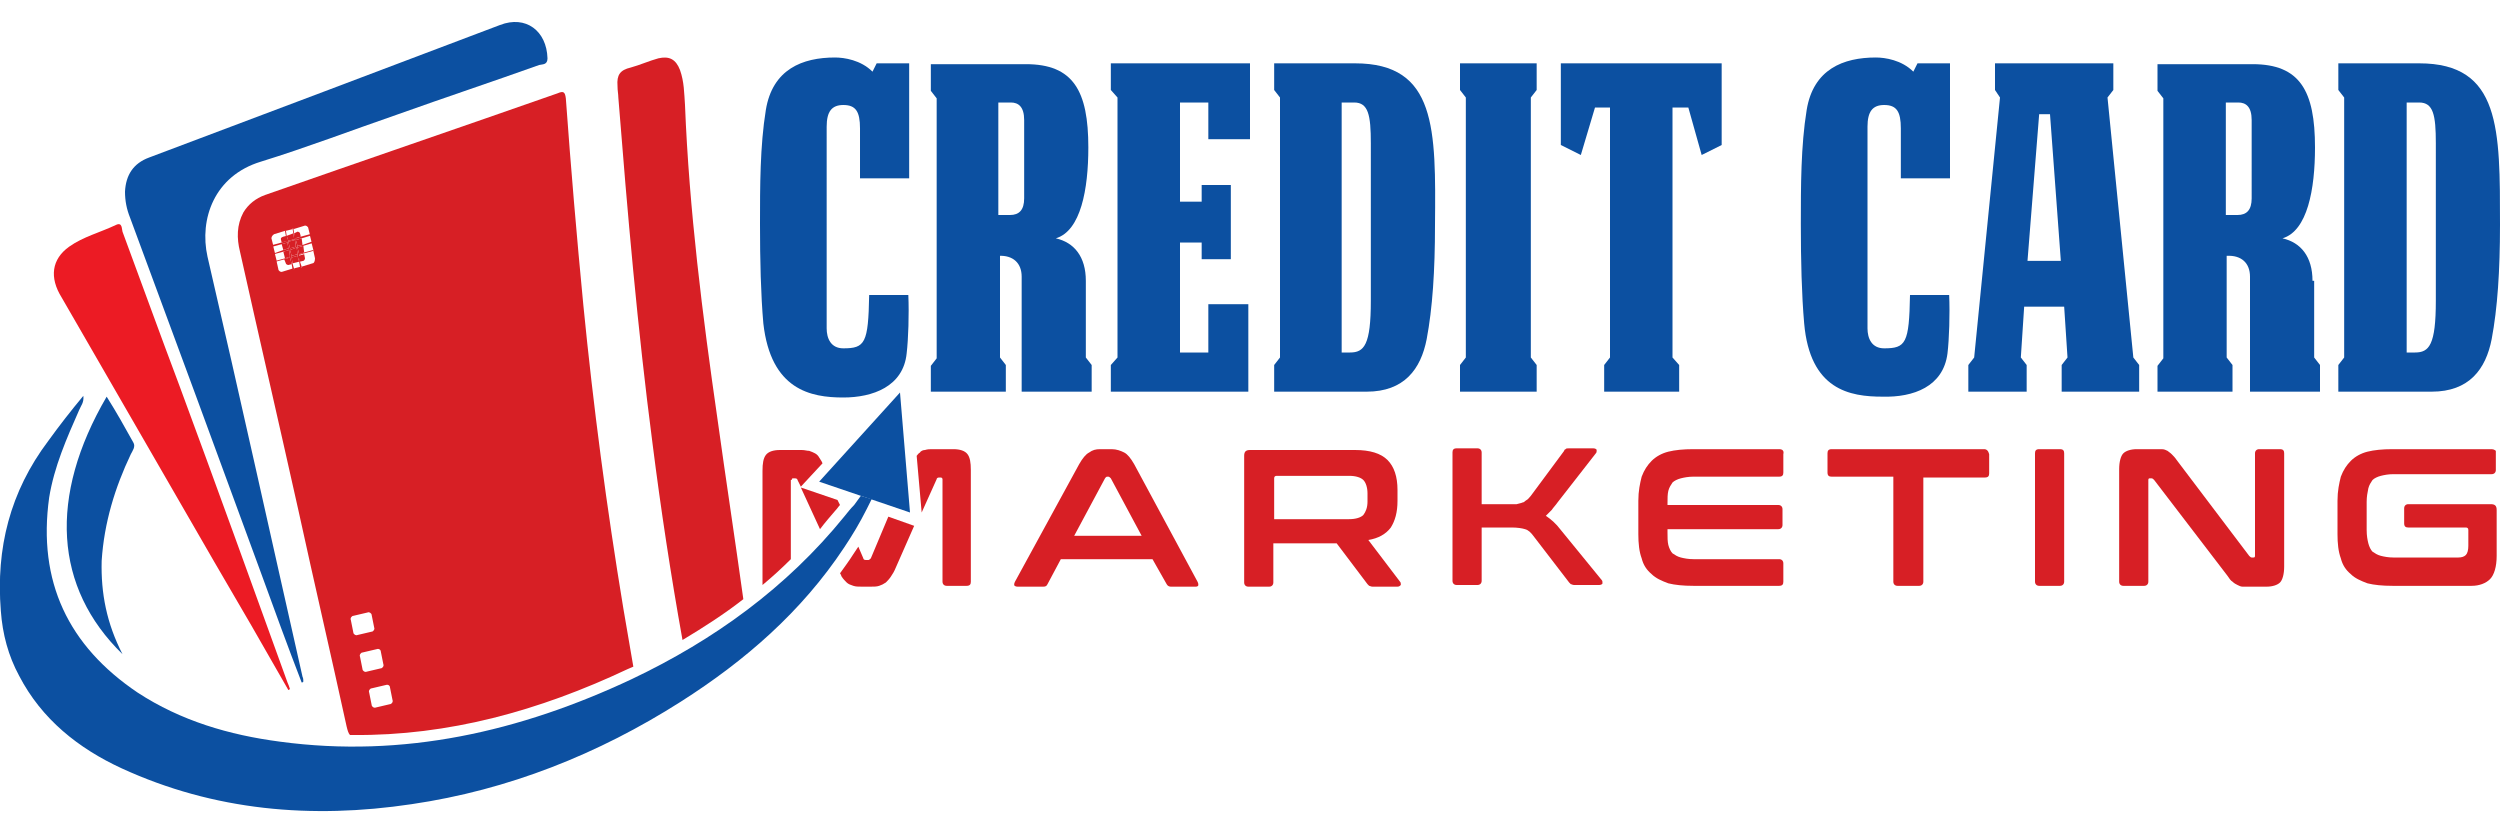 <?xml version="1.0" encoding="utf-8"?>
<!-- Generator: Adobe Illustrator 19.0.0, SVG Export Plug-In . SVG Version: 6.00 Build 0)  -->
<svg version="1.1" id="Layer_1" xmlns="http://www.w3.org/2000/svg" xmlns:xlink="http://www.w3.org/1999/xlink" x="0px" y="0px" width="270px" height="90px"
	 viewBox="0 0 300 100" style="enable-background:new 0 0 300 100;" xml:space="preserve">
<style type="text/css">
	.st0{fill:#D71F25;}
	.st1{fill:#0C50A1;}
	.st2{fill:#EC1B24;}
</style>
<g id="XMLID_1_">
	<path id="XMLID_106_" class="st0" d="M100.3,61.2c0.2-0.2,0.3-0.4,0.5-0.6l-0.3-0.6l-4.4-1.5l2.3,5C99,62.7,99.7,61.9,100.3,61.2z"
		/>
	<path id="XMLID_107_" class="st0" d="M104.5,67c-0.1,0.1-0.2,0.2-0.3,0.2h-0.3c-0.2,0-0.3-0.1-0.3-0.2l-0.6-1.4
		c-0.2,0.3-0.4,0.6-0.6,0.9c-0.5,0.8-1.1,1.6-1.6,2.3c0.1,0.1,0.1,0.2,0.2,0.4c0.2,0.3,0.4,0.5,0.6,0.7c0.2,0.2,0.5,0.3,0.8,0.4
		c0.3,0.1,0.6,0.1,1,0.1h1.1c0.4,0,0.7,0,1-0.1c0.3-0.1,0.5-0.2,0.8-0.4c0.2-0.2,0.4-0.4,0.6-0.7c0.2-0.3,0.4-0.6,0.6-1.1l2.2-5
		l-3.1-1.1L104.5,67z"/>
	<path id="XMLID_108_" class="st0" d="M114.4,53.9h-2.5c-0.3,0-0.6,0-0.9,0.1c-0.2,0-0.5,0.1-0.6,0.3c-0.2,0.1-0.3,0.3-0.4,0.4
		l0.6,6.8l1.8-4c0-0.1,0.1-0.2,0.3-0.2h0.2c0.1,0,0.2,0.1,0.2,0.2v12.3c0,0.3,0.2,0.5,0.5,0.5h2.4c0.4,0,0.5-0.2,0.5-0.5V56.4
		c0-0.9-0.1-1.5-0.4-1.9C115.8,54.1,115.2,53.9,114.4,53.9z"/>
	<path id="XMLID_109_" class="st0" d="M95,57.6c0-0.2,0.1-0.2,0.2-0.2h0.2c0.2,0,0.3,0.1,0.3,0.2l0.4,0.8l2.6-2.8
		c-0.1-0.3-0.3-0.5-0.4-0.7c-0.1-0.2-0.3-0.4-0.5-0.5c-0.2-0.1-0.4-0.2-0.7-0.3c-0.3,0-0.5-0.1-0.9-0.1h-2.6c-0.8,0-1.4,0.2-1.7,0.6
		c-0.3,0.4-0.4,1-0.4,1.9v13.5c0,0.1,0,0.1,0,0.2c1.2-1,2.3-2,3.4-3.1V57.6z"/>
	<path id="XMLID_112_" class="st0" d="M136.1,55.7c-0.4-0.7-0.8-1.2-1.2-1.4c-0.4-0.2-0.9-0.4-1.5-0.4h-1.4c-0.5,0-0.9,0.1-1.3,0.4
		c-0.4,0.2-0.8,0.7-1.2,1.4l-7.7,14.1c-0.1,0.2-0.1,0.3-0.1,0.4c0,0.1,0.2,0.2,0.4,0.2h3.1c0.3,0,0.4-0.1,0.5-0.3l1.6-3h11l1.7,3
		c0.1,0.2,0.3,0.3,0.5,0.3h3c0.2,0,0.3-0.1,0.3-0.2c0-0.1,0-0.2-0.1-0.4L136.1,55.7z M128.9,64.3l3.7-6.9c0.1-0.1,0.1-0.2,0.3-0.2
		h0.1c0.1,0,0.2,0.1,0.3,0.2l3.7,6.9H128.9z"/>
	<path id="XMLID_115_" class="st0" d="M164.2,64.8c1.2-0.2,2.1-0.7,2.7-1.5c0.5-0.8,0.8-1.8,0.8-3.2v-1.3c0-1.6-0.4-2.8-1.2-3.6
		c-0.8-0.8-2.1-1.2-3.9-1.2H150c-0.5,0-0.7,0.2-0.7,0.7v15.2c0,0.3,0.2,0.5,0.5,0.5h2.5c0.3,0,0.5-0.2,0.5-0.5v-4.7h7.6l3.7,4.9
		c0.1,0.1,0.2,0.2,0.2,0.2c0.1,0,0.2,0.1,0.4,0.1h3c0.2,0,0.3-0.1,0.4-0.2c0-0.2,0-0.3-0.1-0.4L164.2,64.8z M164.1,60.2
		c0,0.7-0.2,1.2-0.5,1.6c-0.3,0.3-0.9,0.5-1.7,0.5h-9v-4.9c0-0.2,0.1-0.3,0.3-0.3h8.7c0.8,0,1.4,0.2,1.7,0.5
		c0.3,0.3,0.5,0.9,0.5,1.6V60.2z"/>
	<path id="XMLID_116_" class="st0" d="M187.3,63.6c-0.6-0.8-1.2-1.3-1.8-1.7c0.2-0.2,0.4-0.4,0.7-0.7c0.2-0.3,0.5-0.6,0.7-0.9
		l4.6-5.9c0.1-0.1,0.1-0.2,0.1-0.4c0-0.1-0.2-0.2-0.4-0.2h-2.9c-0.2,0-0.4,0-0.4,0.1c-0.1,0-0.2,0.1-0.2,0.2l-4,5.4
		c-0.2,0.2-0.3,0.4-0.5,0.5c-0.2,0.1-0.3,0.3-0.5,0.3c-0.2,0.1-0.4,0.1-0.7,0.2c-0.3,0-0.6,0-0.9,0h-3.3v-6.2c0-0.3-0.2-0.5-0.5-0.5
		h-2.5c-0.4,0-0.5,0.2-0.5,0.5v15.4c0,0.3,0.2,0.5,0.5,0.5h2.5c0.3,0,0.5-0.2,0.5-0.5v-6.4h3.6c0.7,0,1.3,0.1,1.6,0.2
		c0.4,0.1,0.7,0.4,1,0.8l4.3,5.6c0.1,0.1,0.2,0.2,0.2,0.2c0.1,0,0.2,0.1,0.4,0.1h3c0.2,0,0.4-0.1,0.4-0.2c0-0.2,0-0.3-0.1-0.4
		L187.3,63.6z"/>
	<path id="XMLID_117_" class="st0" d="M213.5,53.9h-10.3c-1.2,0-2.2,0.1-3,0.3c-0.8,0.2-1.5,0.6-2,1.1c-0.5,0.5-0.9,1.1-1.2,1.9
		c-0.2,0.8-0.4,1.7-0.4,2.9v4c0,1.1,0.1,2.1,0.4,2.9c0.2,0.8,0.6,1.4,1.2,1.9c0.5,0.5,1.2,0.8,2,1.1c0.8,0.2,1.8,0.3,3,0.3h10.3
		c0.4,0,0.5-0.2,0.5-0.5v-2.2c0-0.3-0.2-0.5-0.5-0.5h-10.3c-0.6,0-1.1-0.1-1.5-0.2c-0.4-0.1-0.7-0.3-1-0.5c-0.2-0.2-0.4-0.6-0.5-1
		c-0.1-0.4-0.1-0.9-0.1-1.5v-0.4h13.3c0.3,0,0.5-0.2,0.5-0.5v-1.9c0-0.3-0.2-0.5-0.5-0.5h-13.3v-0.2c0-0.6,0-1.1,0.1-1.5
		c0.1-0.4,0.3-0.7,0.5-1c0.2-0.2,0.6-0.4,1-0.5c0.4-0.1,0.9-0.2,1.5-0.2h10.3c0.4,0,0.5-0.2,0.5-0.5v-2.2
		C214.1,54.1,213.9,53.9,213.5,53.9z"/>
	<path id="XMLID_118_" class="st0" d="M238.1,53.9h-18.3c-0.4,0-0.5,0.2-0.5,0.5v2.3c0,0.4,0.2,0.5,0.5,0.5h7.4v12.6
		c0,0.3,0.2,0.5,0.5,0.5h2.6c0.3,0,0.5-0.2,0.5-0.5V57.3h7.4c0.4,0,0.5-0.2,0.5-0.5v-2.3C238.6,54.1,238.4,53.9,238.1,53.9z"/>
	<path id="XMLID_119_" class="st0" d="M247.2,53.9h-2.5c-0.4,0-0.5,0.2-0.5,0.5v15.4c0,0.3,0.2,0.5,0.5,0.5h2.5
		c0.3,0,0.5-0.2,0.5-0.5V54.4C247.7,54.1,247.6,53.9,247.2,53.9z"/>
	<path id="XMLID_120_" class="st0" d="M273.6,53.9h-2.5c-0.3,0-0.5,0.2-0.5,0.5v12.3c0,0.2-0.1,0.2-0.2,0.2h-0.2
		c-0.1,0-0.2-0.1-0.3-0.2l-8.7-11.5c-0.2-0.3-0.4-0.5-0.6-0.7c-0.2-0.2-0.4-0.3-0.5-0.4c-0.2-0.1-0.4-0.2-0.7-0.2
		c-0.3,0-0.6,0-0.9,0h-2.1c-0.7,0-1.3,0.2-1.6,0.5c-0.3,0.3-0.5,1-0.5,1.9v13.5c0,0.3,0.2,0.5,0.5,0.5h2.5c0.3,0,0.5-0.2,0.5-0.5
		V57.6c0-0.2,0.1-0.2,0.2-0.2h0.2c0.1,0,0.2,0.1,0.3,0.2l8.8,11.5c0.2,0.3,0.4,0.6,0.6,0.7c0.2,0.2,0.4,0.3,0.6,0.4s0.4,0.2,0.6,0.2
		c0.2,0,0.5,0,0.9,0h2c0.7,0,1.3-0.2,1.6-0.5c0.3-0.3,0.5-1,0.5-1.9V54.4C274.1,54.1,274,53.9,273.6,53.9z"/>
	<path id="XMLID_121_" class="st0" d="M299,53.9h-11.9c-1.2,0-2.2,0.1-3,0.3c-0.8,0.2-1.5,0.6-2,1.1c-0.5,0.5-0.9,1.1-1.2,1.9
		c-0.2,0.8-0.4,1.7-0.4,2.9v4c0,1.1,0.1,2.1,0.4,2.9c0.2,0.8,0.6,1.4,1.2,1.9c0.5,0.5,1.2,0.8,2,1.1c0.8,0.2,1.8,0.3,3,0.3h9.5
		c0.9,0,1.7-0.3,2.2-0.8c0.5-0.5,0.8-1.5,0.8-2.8v-5.5c0-0.5-0.2-0.7-0.7-0.7H289c-0.3,0-0.5,0.2-0.5,0.5v1.8c0,0.4,0.2,0.5,0.5,0.5
		h6.9c0.2,0,0.3,0.1,0.3,0.3v1.9c0,0.5-0.1,0.9-0.3,1.1c-0.2,0.2-0.5,0.3-0.9,0.3h-7.8c-0.6,0-1.1-0.1-1.5-0.2
		c-0.4-0.1-0.7-0.3-1-0.5c-0.2-0.2-0.4-0.6-0.5-1c-0.1-0.4-0.2-0.9-0.2-1.6v-3.4c0-0.6,0.1-1.1,0.2-1.6c0.1-0.4,0.3-0.7,0.5-1
		c0.2-0.2,0.6-0.4,1-0.5c0.4-0.1,0.9-0.2,1.5-0.2H299c0.3,0,0.5-0.2,0.5-0.5v-2.3C299.5,54.1,299.3,53.9,299,53.9z"/>
	<path id="XMLID_124_" class="st0" d="M75.3,80.3c0.2-0.1,0.5-0.2,0.7-0.3c-0.4-2.3-0.8-4.7-1.2-7c-2-12.1-3.6-24.2-4.8-36.4
		c-0.8-8.3-1.5-16.5-2.1-24.8c-0.1-0.8-0.3-0.9-1-0.6c-11.7,4.1-23.4,8.1-35.1,12.2c-1.1,0.4-2,1.1-2.6,2.1
		c-0.8,1.5-0.8,3.1-0.4,4.7c2.3,10.3,4.7,20.7,7,31c1.9,8.7,3.9,17.3,5.8,26c0.1,0.4,0.2,0.8,0.4,1c0.1,0,0.3,0,0.4,0
		C53.8,88.3,64.7,85.3,75.3,80.3z M37.5,31.6L36.2,32l0,0.1l-0.1,0l0-0.1l-0.8,0.2l0,0.1l-0.1,0l0-0.1l-1.3,0.4
		c-0.2,0.1-0.5-0.1-0.5-0.3l-0.2-0.9l0,0l0-0.1l0,0l-0.2-0.8l0,0l0-0.1l0,0l-0.2-0.8l0,0l0-0.1l0,0l-0.2-0.8
		c-0.1-0.2,0.1-0.5,0.3-0.6l1.3-0.4l0-0.1l0.1,0l0,0.1l0.8-0.2l0-0.1l0.1,0l0,0.1l1.3-0.4c0.2-0.1,0.5,0.1,0.5,0.3l0.2,0.8l0,0
		l0,0.1l0,0l0.2,0.8l0,0l0,0.1l0,0l0.2,0.8l0,0l0,0.1l0,0l0.2,0.9C37.8,31.3,37.7,31.6,37.5,31.6z M46.8,82.5l0.3,1.5
		c0.1,0.2-0.1,0.5-0.3,0.5l-1.7,0.4c-0.2,0.1-0.5-0.1-0.5-0.3l-0.3-1.5c-0.1-0.2,0.1-0.5,0.3-0.5l1.7-0.4
		C46.6,82.1,46.8,82.3,46.8,82.5z M45.7,78.2l0.3,1.5c0.1,0.2-0.1,0.5-0.3,0.5L44,80.6c-0.2,0.1-0.5-0.1-0.5-0.3l-0.3-1.5
		c-0.1-0.2,0.1-0.5,0.3-0.5l1.7-0.4C45.5,77.8,45.7,78,45.7,78.2z M42.4,73.9l1.7-0.4c0.2-0.1,0.5,0.1,0.5,0.3l0.3,1.5
		c0.1,0.2-0.1,0.5-0.3,0.5l-1.7,0.4c-0.2,0.1-0.5-0.1-0.5-0.3l-0.3-1.5C42,74.2,42.2,73.9,42.4,73.9z"/>
	<path id="XMLID_128_" class="st0" d="M86.1,50.3c-1.8-12.5-3.4-25.1-3.9-37.7c-0.1-1.4-0.1-2.8-0.6-4.2c-0.5-1.3-1.3-1.7-2.6-1.4
		c-1.1,0.3-2.2,0.8-3.3,1.1C74.4,8.4,74,9,74.1,10.3c0,0.6,0.1,1,0.1,1.4c1.1,13.9,2.3,27.7,4.1,41.5c1,7.9,2.2,15.8,3.6,23.6
		c2.5-1.5,5-3.1,7.3-4.9C88.2,64.7,87.1,57.5,86.1,50.3z"/>
	<path id="XMLID_129_" class="st1" d="M31.3,68.7c1.6,4.4,3.2,8.8,4.9,13.2c0.1,0,0.1,0,0.2-0.1c0-0.2,0-0.4-0.1-0.6
		c-3.8-16.8-7.5-33.6-11.4-50.4c-1-4.5,0.8-9.7,6.4-11.4c5.5-1.7,11-3.8,16.5-5.7c5.6-2,11.3-3.9,16.9-5.9c0.4-0.1,1,0,1-0.8
		C65.6,3.7,63.1,1.8,60,3C46,8.3,32,13.6,17.9,18.9c-1.9,0.7-2.8,2.1-2.9,4.1c0,1.1,0.2,2.1,0.6,3.1C20.9,40.4,26.1,54.5,31.3,68.7z
		"/>
	<path id="XMLID_130_" class="st2" d="M25.7,67.4c3,5.1,6,10.3,8.9,15.4c0.1,0,0.1-0.1,0.2-0.1c-0.1-0.3-0.2-0.6-0.3-0.8
		C30.2,70,25.9,58.1,21.5,46.2C19.2,40.1,17,34,14.7,27.8c-0.1-0.3,0-1.2-0.8-0.8c-1.9,0.9-3.9,1.4-5.6,2.6
		c-2.1,1.5-2.4,3.7-0.9,6.1C13.5,46.3,19.6,56.8,25.7,67.4z"/>
	<path id="XMLID_131_" class="st1" d="M15.7,54.5c0.2-0.4,0.6-0.9,0.3-1.4c-1-1.8-2-3.6-3.2-5.5c-7,12-6.3,22.9,1.9,30.9
		c-1.9-3.7-2.6-7.3-2.5-11.2C12.5,62.7,13.8,58.5,15.7,54.5z"/>
	<path id="XMLID_135_" class="st1" d="M101.2,47.7c3.5,0,7.2-1.3,7.6-5.3c0.2-1.7,0.3-4.7,0.2-7h-4.7c-0.1,5.8-0.5,6.4-3.1,6.4
		c-1.5,0-2-1.2-2-2.4V15.2c0-1.8,0.6-2.6,2-2.6c1.5,0,2,0.8,2,2.8v6h5.9V7.6h-3.9l-0.5,1c-1.4-1.4-3.4-1.7-4.5-1.7
		c-3.9,0-7.5,1.4-8.3,6.3c-0.7,4.3-0.7,9.2-0.7,13.7c0,4.3,0.1,8.5,0.4,11.9C92.5,46.8,97.3,47.7,101.2,47.7z"/>
	<path id="XMLID_138_" class="st1" d="M119.8,30.7c1.8-0.1,2.8,0.9,2.8,2.5V47h8.4v-3.2l-0.7-0.9v-9.2c0-2.9-1.4-4.6-3.6-5.1
		c3-0.9,3.9-5.9,3.9-10.9c0-6.8-1.8-10-7.5-10h-11.4v3.2l0.7,0.9v31.2l-0.7,0.9V47h9v-3.2l-0.7-0.9V30.7z M119.8,12.3h1.5
		c0.9,0,1.6,0.5,1.6,2.1v9.4c0,1.4-0.6,2-1.7,2h-1.4V12.3z"/>
	<polygon id="XMLID_139_" class="st1" points="149.8,36.5 145,36.5 145,42.3 141.6,42.3 141.6,29.1 144.2,29.1 144.2,31.1 
		147.7,31.1 147.7,22.2 144.2,22.2 144.2,24.2 141.6,24.2 141.6,12.3 145,12.3 145,16.7 150,16.7 150,7.6 133.3,7.6 133.3,10.8 
		134.1,11.7 134.1,42.9 133.3,43.8 133.3,47 149.8,47 	"/>
	<path id="XMLID_142_" class="st1" d="M162.6,7.6h-9.7v3.2l0.7,0.9v31.2l-0.7,0.9V47H164c4.5,0,6.5-2.7,7.2-6.3
		c0.7-3.7,1-8.2,1-13.7C172.3,15.5,172.4,7.6,162.6,7.6z M164.5,36.1c0,5.3-0.8,6.2-2.5,6.2h-1v-30h1.5c1.7,0,2,1.5,2,4.9V36.1z"/>
	<polygon id="XMLID_143_" class="st1" points="184.4,43.8 183.7,42.9 183.7,11.7 184.4,10.8 184.4,7.6 175.2,7.6 175.2,10.8 
		175.9,11.7 175.9,42.9 175.2,43.8 175.2,47 184.4,47 	"/>
	<polygon id="XMLID_144_" class="st1" points="192.5,43.8 192.5,47 201.5,47 201.5,43.8 200.7,42.9 200.7,12.9 202.6,12.9 
		204.2,18.6 206.6,17.4 206.6,7.6 187.3,7.6 187.3,17.4 189.7,18.6 191.4,12.9 193.2,12.9 193.2,42.9 	"/>
	<path id="XMLID_145_" class="st1" d="M233.7,42.4c0.2-1.7,0.3-4.7,0.2-7h-4.7c-0.1,5.8-0.5,6.4-3.1,6.4c-1.5,0-2-1.2-2-2.4V15.2
		c0-1.8,0.6-2.6,2-2.6c1.5,0,2,0.8,2,2.8v6h5.9V7.6h-3.9l-0.5,1c-1.4-1.4-3.4-1.7-4.5-1.7c-3.9,0-7.5,1.4-8.3,6.3
		c-0.7,4.3-0.7,9.2-0.7,13.7c0,4.3,0.1,8.5,0.4,11.9c0.7,8,5.5,8.8,9.4,8.8C229.6,47.7,233.2,46.4,233.7,42.4z"/>
	<path id="XMLID_148_" class="st1" d="M242.9,36.8h4.8l0.4,6.1l-0.7,0.9V47h9.3v-3.2l-0.7-0.9l-3.1-31.2l0.7-0.9V7.6h-14.2v3.2
		l0.6,0.9l-3.1,31.2l-0.7,0.9V47h7v-3.2l-0.7-0.9L242.9,36.8z M244.7,13.7h1.3l1.3,17.6h-4L244.7,13.7z"/>
	<path id="XMLID_151_" class="st1" d="M277.5,33.7c0-2.9-1.4-4.6-3.6-5.1c3-0.9,3.9-5.9,3.9-10.9c0-6.8-1.8-10-7.5-10h-11.4v3.2
		l0.7,0.9v31.2l-0.7,0.9V47h9v-3.2l-0.7-0.9V30.7c1.8-0.1,2.8,0.9,2.8,2.5V47h8.4v-3.2l-0.7-0.9V33.7z M270.2,23.8
		c0,1.4-0.6,2-1.7,2h-1.4V12.3h1.5c0.9,0,1.6,0.5,1.6,2.1V23.8z"/>
	<path id="XMLID_154_" class="st1" d="M290.3,7.6h-9.7v3.2l0.7,0.9v31.2l-0.7,0.9V47h11.2c4.5,0,6.5-2.7,7.2-6.3
		c0.7-3.7,1-8.2,1-13.7C300,15.5,300.1,7.6,290.3,7.6z M292.3,36.1c0,5.3-0.8,6.2-2.5,6.2h-1v-30h1.5c1.7,0,2,1.5,2,4.9V36.1z"/>
	<path id="XMLID_158_" class="st1" d="M101.3,62c-6.9,8.5-15.6,14.8-25.5,19.5c-13.4,6.3-27.4,9.5-42.2,7.5
		c-6.1-0.8-11.9-2.5-17.1-5.9C8.2,77.5,4.5,69.8,5.9,59.7C6.5,56,8,52.6,9.5,49.2c0.2-0.5,0.6-0.9,0.5-1.7c-1.5,1.8-2.9,3.6-4.2,5.4
		C1.2,59-0.5,65.8,0.1,73.3c0.2,2.8,0.9,5.4,2.2,7.8c2.7,5.2,7.1,8.7,12.3,11.1c11.1,5.1,22.8,6.1,34.8,4.3
		c11.6-1.7,22.4-6,32.3-12.3c7.7-4.9,14.5-10.8,19.6-18.5c1-1.5,1.9-3,2.7-4.6c0.2-0.4,0.4-0.8,0.6-1.2l-1.3-0.4
		c-0.3,0.4-0.5,0.7-0.8,1.1C102.1,61,101.7,61.5,101.3,62z"/>
	<polygon id="XMLID_159_" class="st1" points="104.5,59.9 109.2,61.5 108,47.1 98.3,57.8 103.3,59.5 	"/>
	<polygon id="XMLID_170_" class="st0" points="36.2,28.6 35.5,28.8 35.7,29.5 36.3,29.4 	"/>
	<polygon id="XMLID_171_" class="st0" points="36.4,29.5 35.7,29.7 35.9,30.5 36.5,30.3 	"/>
	<path id="XMLID_172_" class="st0" d="M36,31.4l0.4-0.1c0.1,0,0.2-0.2,0.2-0.3l-0.1-0.5l-0.7,0.2L36,31.4z"/>
	<path id="XMLID_173_" class="st0" d="M36,28c0-0.1-0.2-0.2-0.3-0.2L35.3,28l0.1,0.6l0.7-0.2L36,28z"/>
	<polygon id="XMLID_174_" class="st0" points="35.1,31.6 35.9,31.4 35.7,30.7 35,30.9 	"/>
	<polygon id="XMLID_175_" class="st0" points="35,30.7 35.7,30.5 35.6,29.7 34.8,30 	"/>
	<path id="XMLID_176_" class="st0" d="M34.3,31.6c0,0.1,0.2,0.2,0.3,0.2l0.4-0.1l-0.2-0.8l-0.7,0.2L34.3,31.6z"/>
	<polygon id="XMLID_177_" class="st0" points="34,30 34.6,29.8 34.5,29.1 33.8,29.3 	"/>
	<path id="XMLID_178_" class="st0" d="M33.7,28.7l0.1,0.4l0.7-0.2l-0.1-0.6l-0.4,0.1C33.7,28.5,33.7,28.6,33.7,28.7z"/>
	<polygon id="XMLID_179_" class="st0" points="34.2,31 34.8,30.8 34.7,30 34,30.2 	"/>
	<polygon id="XMLID_180_" class="st0" points="34.6,28.9 35.3,28.7 35.2,28 34.4,28.3 	"/>
	<polygon id="XMLID_181_" class="st0" points="34.8,29.8 35.5,29.6 35.4,28.8 34.6,29 	"/>
	<polygon id="XMLID_182_" class="st0" points="34.5,29.1 34.4,28.9 33.8,29.1 32.7,29.4 32.7,29.4 32.7,29.6 32.7,29.6 33.8,29.3 	
		"/>
	<polygon id="XMLID_183_" class="st0" points="34.6,29 35.4,28.8 35.3,28.7 34.6,28.9 	"/>
	<polygon id="XMLID_184_" class="st0" points="35.5,28.6 35.5,28.8 36.2,28.6 37.2,28.3 37.3,28.2 37.2,28.1 37.2,28.1 36.1,28.4 	
		"/>
	<polygon id="XMLID_185_" class="st0" points="34.8,30 35.6,29.7 35.5,29.6 34.8,29.8 	"/>
	<polygon id="XMLID_186_" class="st0" points="35.7,29.5 35.7,29.7 36.4,29.5 37.4,29.2 37.5,29.2 37.4,29 37.4,29 36.3,29.4 	"/>
	<polygon id="XMLID_187_" class="st0" points="34.7,30 34.6,29.8 34,30 32.9,30.4 32.9,30.4 32.9,30.5 32.9,30.5 34,30.2 	"/>
	<polygon id="XMLID_188_" class="st0" points="35.9,30.5 35.9,30.6 36.5,30.4 37.6,30.1 37.6,30.1 37.6,30 37.6,30 36.5,30.3 	"/>
	<polygon id="XMLID_189_" class="st0" points="35,30.9 35.7,30.7 35.7,30.5 35,30.7 	"/>
	<polygon id="XMLID_190_" class="st0" points="34.8,30.9 34.8,30.8 34.2,31 33.1,31.3 33.1,31.3 33.1,31.4 33.1,31.4 34.2,31.1 	"/>
	<polygon id="XMLID_191_" class="st0" points="35,30.9 35,30.7 34.8,30 34.8,29.8 34.6,29 34.6,28.9 34.4,28.3 34.3,27.6 34.3,27.6 
		34.2,27.6 34.2,27.7 34.3,28.3 34.4,28.9 34.5,29.1 34.6,29.8 34.7,30 34.8,30.8 34.8,30.9 35,31.7 35.1,32.3 35.1,32.4 35.3,32.3 
		35.3,32.3 35.1,31.6 	"/>
	<polygon id="XMLID_192_" class="st0" points="35.9,30.6 35.9,30.5 35.7,29.7 35.7,29.5 35.5,28.8 35.5,28.6 35.3,28 35.2,27.4 
		35.2,27.3 35.1,27.3 35.1,27.4 35.2,28 35.3,28.7 35.4,28.8 35.5,29.6 35.6,29.7 35.7,30.5 35.7,30.7 35.9,31.4 36,32 36,32.1 
		36.2,32.1 36.2,32 36,31.4 	"/>
</g>
</svg>
